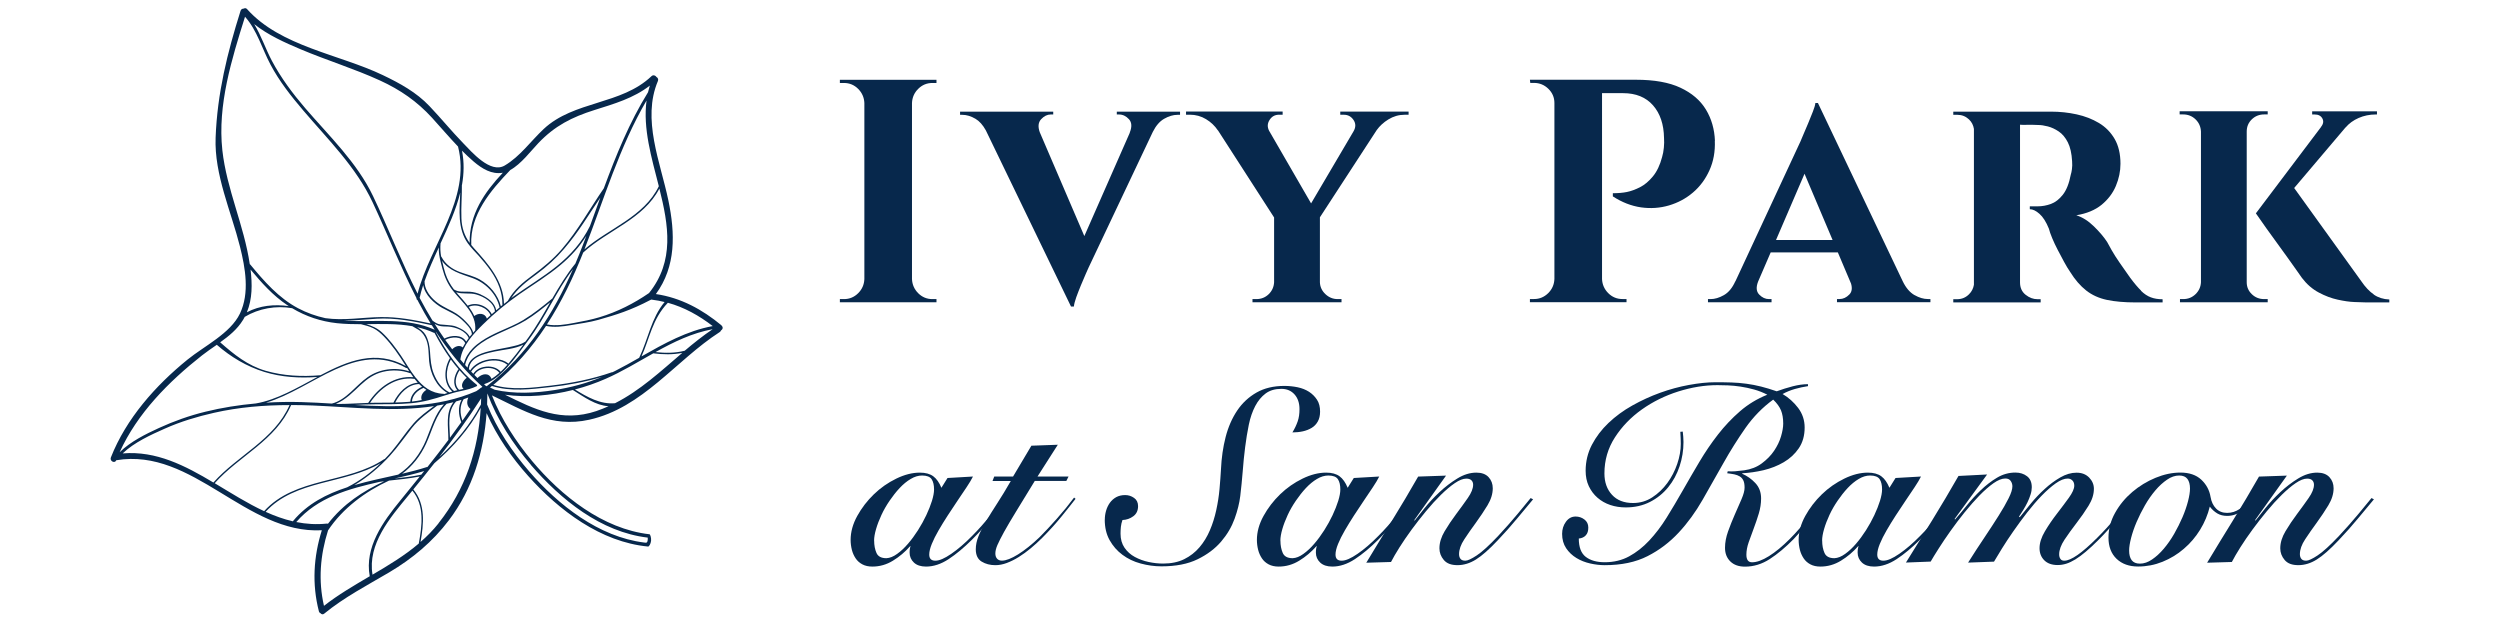 <?xml version="1.0" encoding="UTF-8"?> <svg xmlns="http://www.w3.org/2000/svg" id="Layer_1" version="1.1" viewBox="0 0 442 110"><defs><style> .st0 { fill: #07284c; } </style></defs><path class="st0" d="M127.57,57.53c-3.42-2.83-7.2-4.89-11.61-5.54,3.58-4.9,3.42-10.72,2.21-16.55-1.4-6.74-4.72-14.34-1.85-21.12.13-.31-.03-.59-.26-.71-.16-.27-.57-.43-.88-.14-5.32,5.09-13.7,4.32-19.06,9.34-2.27,2.13-4.17,4.85-6.88,6.45-2.54,1.5-5.84-2.4-7.37-3.97-2.05-2.11-3.91-4.4-5.94-6.53-2.31-2.44-5.24-4.04-8.25-5.48-7.69-3.69-18.09-5.05-24-11.67-.18-.2-.4-.2-.58-.09-.23,0-.48.1-.57.39-2.34,7.43-4.12,14.6-4.41,22.43-.25,6.53,2.75,13.05,4.31,19.27.94,3.76,1.73,8.2-.01,11.83-1.69,3.52-6.32,5.74-9.27,8.14-5.67,4.6-10.85,10.44-13.55,17.3-.25.64.7,1.14.96.49,0,0,0,0,0,0,13.62-2.27,22.89,13.08,36.34,12.38-1.47,4.7-1.76,9.53-.52,14.33.05.18.16.29.29.34.15.19.4.28.64.08,3.54-2.9,7.57-4.99,11.49-7.3,4.13-2.45,7.66-5.39,10.57-9.23,4.22-5.56,6.16-12.13,6.66-18.93,1.82,4.11,4.48,7.91,7.35,11.11,5.43,6.07,12.83,11.69,21.2,12.48.16.02.47-.46.53-1.02.05-.53-.15-1.13-.27-1.15-8.25-.93-15.63-6.8-20.79-12.98-2.82-3.38-5.42-7.34-7.08-11.58,5.68,2.73,10.55,5.78,17.2,4.31,9.45-2.09,15.32-10.51,23.09-15.51.11-.07.17-.17.21-.27.29-.17.44-.57.11-.85ZM117.51,53.39c-2.38,2.84-2.91,6.56-4.49,9.84,0,0,0,.01,0,.02-1.42.81-2.84,1.61-4.28,2.34-.16.08-.32.15-.48.23-.03-.01-.06-.02-.1,0-3.47,1.21-7.07,1.92-10.72,2.35-3.34.39-6.94.87-10.22-.12,3.72-3.02,6.76-6.55,9.32-10.43,1.44.31,2.96.11,4.4-.14,1.66-.29,3.19-.47,4.81-.92,3.27-.93,5.7-1.67,9.27-3.54.05,0,.1-.03.15-.06.04.02.08.03.13.03.75.09,1.49.23,2.2.41ZM114.75,51.81c-2.69,1.85-5.6,3.33-8.74,4.27-1.49.45-3.02.74-4.54,1.02-1.54.29-3.21.57-4.77.26,2.56-3.94,4.63-8.24,6.41-12.71,4.31-3.95,10.66-5.89,13.47-11.31,1.62,6.47,2.71,12.81-1.83,18.47ZM86.7,67.11s0,0,.01,0c0,0,0,0-.01,0,0,0,0,0,0,0,0,0,0,0,0,0ZM85.78,66.17c-.2,0-.41.06-.62.15-.18.08-.36.19-.52.32-.08.06-.15.13-.22.2-.16-.16-.33-.32-.49-.49-.02-.02-.04-.04-.07-.07.01-.02.03-.04.04-.06.14-.23.33-.43.55-.59.14-.11.3-.19.47-.27.19-.09.4-.16.61-.21,1.02-.24,2.18-.01,2.77.77-.44.4-.9.76-1.4,1.07-.22-.61-.66-.84-1.14-.82ZM85.5,64.89c-.21.05-.42.11-.61.19-.16.07-.32.15-.46.25-.22.14-.41.31-.57.51-.06.08-.12.16-.18.25-.13-.13-.26-.26-.38-.39.13-.2.28-.39.46-.57.18-.18.37-.34.59-.49.14-.09.28-.18.42-.26.19-.1.39-.2.6-.28,1.43-.55,3.16-.52,4.26.33.03.03.07.03.1.03-.38.44-.78.87-1.21,1.28-.66-.83-1.91-1.09-3.01-.85ZM85.32,63.83c-.21.08-.41.17-.6.27-.14.07-.28.15-.41.24-.21.14-.41.29-.59.45-.23.21-.44.45-.6.7-.07-.08-.15-.16-.22-.24.04-.66.32-1.16.73-1.57.18-.18.39-.34.62-.48.11-.07.23-.13.35-.19.2-.1.4-.19.61-.26.75-.28,1.56-.46,2.22-.6,1.62-.35,3.57-.44,5.1-1.22-.81,1.1-1.65,2.19-2.53,3.23-.04.05-.08.1-.13.15,0-.03-.01-.06-.04-.08-1.17-.9-2.98-.96-4.48-.4ZM90.12,61.35c-1.18.25-2.38.43-3.56.72-.45.11-.93.24-1.4.42-.21.08-.41.17-.61.26-.11.06-.22.11-.33.18-.22.13-.43.27-.62.43-.49.41-.84.95-.95,1.64-.14-.15-.28-.31-.42-.47.22-1,.7-1.84,1.35-2.56.2-.22.42-.44.65-.64.07-.06.15-.13.22-.19.2-.17.41-.32.63-.48,1.22-.86,2.65-1.51,3.93-2.08,1.34-.6,2.67-1.17,3.93-1.93,1.53-.94,2.94-2.07,4.33-3.21-1.18,2.08-2.36,4.16-3.75,6.1-.21.3-.43.59-.64.88-.01,0-.02,0-.03,0-.8.53-1.8.72-2.72.92ZM92.58,56.55c-1.39.85-2.92,1.43-4.4,2.11-1.03.47-2.11,1.01-3.09,1.68-.54.37-1.05.77-1.5,1.23-.74.75-1.31,1.64-1.58,2.71-.21-.24-.41-.48-.62-.72.35-2.46,2.3-4.51,3.99-6.19,2-1.98,4.16-3.76,6.47-5.37,2.44-1.69,4.99-3.24,7.27-5.16,1.78-1.49,3.33-3.19,4.54-5.14-.2.53-.4,1.07-.6,1.6-.43,1.11-.87,2.21-1.33,3.3-1.58,1.93-2.86,4.07-4.1,6.22,0,0-.02,0-.03,0-1.61,1.32-3.23,2.64-5.02,3.72ZM79.95,61.76c-.42-.55-.84-1.11-1.24-1.67,1.1-.57,2.92-.72,3.54.57,0,0,0,0,0,0-.16.25-.31.51-.44.77-.55-.51-1.39-.19-1.86.33ZM81.19,63.17s-.01.08-.02.12c0,0,0,0,0-.01.01-.04.02-.07.03-.11ZM80.88,62.93s0,0,0,.01c0,0,0,0,0,0,0,0,0,0,0,0ZM81.96,68.75c-.23.05-.46.1-.7.15-.03,0-.07.02-.1.02,0,0,0,0,0,0-.98-.97-.59-2.39.07-3.43.01-.02,0-.03,0-.05.42.47.85.93,1.3,1.37-.02,0-.03,0-.05.02-.54.38-1.18,1.38-.52,1.92ZM80.99,65.37c-.7,1.1-1.05,2.57-.13,3.62-.2.05-.41.1-.61.15,0-.01,0-.03-.02-.04-1.62-1.34-1.46-3.85-.52-5.55.44.61.91,1.19,1.4,1.76-.05,0-.1,0-.13.06ZM79.97,69.23c-.17.05-.34.1-.51.15,0,0,0,0,0,0-1.36-.71-2.21-1.9-2.77-3.31-.5-1.24-.57-2.52-.66-3.83-.07-1.06-.25-2.08-.78-3.02-.36-.63-.93-1.03-1.53-1.38,1.01.23,2,.54,2.97.99.05.02.09.03.13.02.81,1.54,1.71,3.05,2.73,4.47-1.04,1.78-1.23,4.45.43,5.92ZM74.56,70.73c-.57.11-1.15.2-1.73.26.08-1.16,1.02-1.99,2.04-2.41,0,0,0,0,.01-.01.17.13.34.25.51.36-.61.35-1.11,1.09-.83,1.79ZM72.55,71.02c-.11.01-.22.02-.33.03-.78.06-1.56.09-2.35.11.84-1.64,2.28-3.21,4.23-3.26.15.15.31.3.48.44.02.01.04.03.05.04-1.08.48-2.01,1.38-2.09,2.62,0,0,0,0,0,0ZM63.8,68.02c1.15-1.06,2.36-1.91,3.9-2.28,1.57-.38,3.29-.32,4.82.24.02,0,.05,0,.07,0,.16.24.32.48.49.71-3.35-.3-6.17,1.8-7.96,4.51,0,0,0,.02,0,.03-1.75.05-3.49.19-5.24.19,0,0-.01,0-.02,0-.16,0-.32-.02-.48-.03,1.72-.67,3.1-2.14,4.43-3.38ZM58.64,71.35c-1.78-.11-3.55-.21-5.3-.26-2.1-.06-4.21-.03-6.31.1,8.24-2.42,16.05-11.14,24.78-6.13.06.04.11.01.15-.03.13.21.26.41.39.62-2.45-.79-5.25-.44-7.36,1.04-2.11,1.47-3.76,4.03-6.35,4.67ZM73.29,66.98c.18.23.37.46.57.68-1.97.17-3.44,1.79-4.28,3.48,0,.01,0,.02,0,.04-1.2.02-2.39.02-3.59.03-.19,0-.38.01-.57.01,1.77-2.62,4.57-4.66,7.86-4.24ZM73.53,66.82s-.03-.07-.07-.09c-.96-1.22-1.75-2.65-2.58-3.87-.99-1.45-2.08-2.92-3.37-4.11-.83-.76-1.75-1.13-2.75-1.44,2.74-.03,5.49-.11,8.14.36.36.21.73.41,1.08.63.69.43,1.12,1.08,1.41,1.83.44,1.17.37,2.49.48,3.72.21,2.21,1.28,4.49,3.24,5.63-.2.06-.4.13-.59.19-.02-.02-.05-.04-.09-.04-2.18-.07-3.67-1.28-4.89-2.82ZM61.54,56.74c-.23,0-.46-.03-.68-.04,1.92-.03,3.85-.23,5.73-.35,3.3-.2,6.55.46,9.76,1.15.17.27.33.54.5.8-4.81-2.17-10.19-1.38-15.3-1.56ZM82.76,43.08c.56.78,1.26,1.46,1.9,2.17.75.84,1.46,1.71,2.11,2.63,1.25,1.79,2.08,3.82,2.06,6.03,0,0,0,.01,0,.02-.09.08-.19.15-.28.22-.49-1.99-1.96-3.73-3.72-4.73-1.08-.61-2.33-.88-3.48-1.31-1.41-.52-2.6-1.36-3.31-2.72-.01-.02-.03-.03-.05-.04-.14-.79-.17-1.52-.1-2.32,1.37-2.96,2.74-5.93,3.48-8.98-.12,3.11-.52,6.39,1.37,9.01ZM82.75,54.01s-.04.02-.05.04c-.54-.7-1.15-1.36-1.72-2-.11-.13-.23-.26-.33-.39,1.09.4,2.39.07,3.52.39,1.39.4,3.18,1.41,3.34,3-.19.17-.39.33-.57.5-.71-1.46-2.7-2.23-4.18-1.54ZM86.73,55.73c-.22.2-.44.4-.65.6-.3-.97-1.45-1.07-2.23-.46-.25-.57-.6-1.11-.98-1.63.01,0,.02,0,.04,0,1.35-.63,3.25.14,3.83,1.5ZM85.05,52.09c-.62-.28-1.28-.46-1.96-.51-.97-.08-1.95.16-2.82-.4,0,0,0,0-.01,0-.65-.85-1.16-1.75-1.51-2.82-.25-.74-.42-1.5-.6-2.26,1.24,1.81,3.34,2.32,5.36,3.05,2.3.82,4.28,2.79,4.82,5.21-.2.17-.4.33-.6.5-.24-1.35-1.5-2.23-2.69-2.76ZM78.22,47.51c.38,1.45.94,2.73,1.88,3.91,1.66,2.09,4.17,4,3.92,6.96,0,.01,0,.02,0,.03-.12.13-.24.27-.36.41-.15-.71-.69-1.3-1.17-1.82-.73-.79-1.52-1.45-2.48-1.95-1.22-.64-2.4-1.16-3.4-2.15-.86-.85-1.57-1.94-1.55-3.18.7-2,1.6-3.98,2.52-5.97-.01.4,0,.8.06,1.23.12.85.36,1.7.58,2.53ZM78.27,54.48c1.18.65,2.39,1.1,3.38,2.05.68.65,1.69,1.52,1.78,2.51,0,.01.01.02.01.03-.13.16-.27.31-.4.47-.44-.88-1.44-1.41-2.32-1.77-.54-.22-1.12-.27-1.69-.31-.4-.03-.81-.05-1.21-.1-.52-.07-.94-.38-1.35-.67-.8-1.31-1.56-2.66-2.28-4.03.17-.76.39-1.52.63-2.27.31,1.78,1.93,3.26,3.43,4.09ZM76.82,57.23c.23.14.47.26.74.35.53.17,1.16.13,1.7.16,1.27.08,3.09.75,3.61,2.03-.16.21-.31.42-.45.63-.74-1.31-2.67-1.16-3.86-.54-.6-.86-1.18-1.74-1.74-2.64ZM90.37,52.74c1.14-1.78,2.82-3.03,4.51-4.27,1.78-1.31,3.39-2.76,4.82-4.44,2.67-3.11,4.21-5.83,6.44-9.1-.61,1.67-1.22,3.35-1.83,5.02-1.37,2.83-3.44,5.15-5.88,7.11-2.43,1.96-5.13,3.56-7.66,5.37-.14.1-.27.2-.4.3ZM116.48,32.93c-2.63,5.42-8.8,7.41-13.15,11.16,3.47-8.87,6.16-18.07,10.98-26.32-.66,4.94.88,10.09,2.17,15.16ZM90.21,30.06c1.93-1.05,3.69-3.43,4.98-4.77,2.9-3.04,5.9-4.57,9.92-5.84,3.46-1.09,6.93-2.09,9.78-4.32-.12.39-.23.79-.32,1.18-3.31,5.35-5.65,11.13-7.82,16.99-2.46,3.58-4.56,7.42-7.4,10.73-1.54,1.79-3.31,3.25-5.21,4.65-1.69,1.24-3.29,2.57-4.31,4.43,0,.02,0,.03,0,.04-.25.19-.49.39-.73.59-.05-4-2.77-7.06-5.31-9.87-.17-.18-.32-.37-.47-.56,0,0,0-.01,0-.02-.23-5.34,3.4-9.58,6.89-13.22ZM81.68,32.69c.35-1.97.41-3.98,0-6.05.67.67,1.36,1.32,2.08,1.94,1.47,1.24,3.17,2.31,5.14,1.96-3.27,3.5-5.93,7.32-5.87,12.41-.91-1.28-1.39-2.66-1.45-4.34-.08-1.98.11-3.95.08-5.92ZM53.17,8.72c4.63,1.95,9.44,3.42,14.01,5.51,3.6,1.65,6.55,3.69,9.2,6.59,1.54,1.69,3.02,3.44,4.6,5.09,2.34,9.21-4.94,17.42-7.15,26.01-2.88-5.64-5.16-11.56-7.88-17.26-2.84-5.94-7.75-10.61-11.99-15.54-2.23-2.6-4.28-5.34-5.89-8.37-1.14-2.15-1.88-4.45-3.13-6.49,2.44,1.94,5.39,3.26,8.23,4.46ZM39.31,26.54c-.87-7.96,1.65-16.07,4.01-23.58,2.16,2.43,3.01,5.66,4.52,8.49,1.55,2.92,3.62,5.55,5.76,8.06,4.43,5.21,9.35,10,12.29,16.28,2.63,5.62,4.92,11.4,7.75,16.93,0,0,0,.02,0,.02-.03.15.06.26.17.3.07.14.14.29.22.43.66,1.27,1.37,2.51,2.11,3.72-2.92-.63-5.85-1.18-8.85-1.13-3.25.05-6.53.66-9.77.19-1.66-.37-3.27-.93-4.83-1.76-3.41-1.8-6.02-4.79-8.44-7.72-.03-.03-.06-.05-.09-.07-1.01-6.86-4.09-13.24-4.85-20.15ZM44.29,47.65c1.93,2.32,3.97,4.61,6.49,6.29.09.06.19.12.28.18-2.56-.36-5.15-.11-7.41,1.09.98-2.39.96-4.95.65-7.56ZM42.95,56.6c.12-.19.22-.39.32-.58,2.49-1.49,5.53-2.03,8.38-1.53,2.44,1.46,5.08,2.34,7.93,2.65,1.4.15,2.82.18,4.24.18.74.19,1.46.36,2.16.7.73.36,1.35.91,1.91,1.49,1.44,1.49,2.62,3.23,3.72,4.97.05.08.1.16.15.24-5.3-2.94-10.22-.95-15.1,1.62-.01,0-.02-.01-.03,0-3.25.28-6.52.12-9.67-.79-3.17-.92-5.57-2.86-8.03-5.03,1.55-1.11,3.03-2.31,4.01-3.92ZM35.71,62.84c.82-.65,1.72-1.25,2.62-1.88,2.47,2.15,5.27,3.83,8.41,4.8,3.03.94,6.23,1.12,9.38.89-3.6,1.92-7.18,4.05-10.89,4.68-3,.27-5.98.74-8.91,1.46-2.83.69-5.58,1.67-8.22,2.88-2.34,1.07-5.08,2.43-6.95,4.29,3.13-6.9,8.67-12.48,14.56-17.12ZM21.71,80.14c2.02-1.92,4.96-3.27,7.43-4.36,2.78-1.24,5.71-2.12,8.67-2.79,4.39-1,8.88-1.37,13.38-1.37-2.69,6.15-9.17,8.86-13.46,13.69-5-2.99-10.1-5.63-16.01-5.15ZM37.96,85.43c4.33-4.85,10.85-7.58,13.51-13.82,1.28,0,2.55.03,3.83.08,7.1.3,14.42,1.19,21.43.11-1.27.95-2.56,1.86-3.61,3.06-1.38,1.57-2.52,3.35-3.87,4.95-.39.46-.81.91-1.23,1.35-.03,0-.07,0-.1.02-6.48,4.36-15.73,3.14-21.22,9.19-2.98-1.38-5.85-3.21-8.74-4.94ZM83.17,72.3s.01,0,.02,0c-.47.69-.95,1.38-1.43,2.07-.45-1.26-.51-2.61.21-3.79.28-.09.55-.2.83-.3-.31.7-.29,1.51.37,2.02ZM83.11,70.24s.02-.05.04-.07c0,0,0-.02,0-.02.02,0,.04-.01.06-.02,0,0-.02,0-.02.01-.03.03-.05.07-.07.1ZM81.56,74.64c-.66.93-1.33,1.85-2.01,2.76-.04-2.28-.56-4.59,1.09-6.43.32-.09.64-.18.96-.28-.65,1.24-.55,2.66-.04,3.96ZM79.29,77.76c-1.21,1.62-2.46,3.22-3.72,4.81-.04,0-.07,0-.12.01-1.4.45-2.87.83-4.36,1.18,1.84-1.34,3.28-3.23,4.23-5.28,1.13-2.44,1.69-5.14,3.65-7.09.4-.09.8-.17,1.2-.28-1.47,1.95-.88,4.31-.9,6.66ZM75,83.28c-.17.22-.35.43-.52.64-1.56.33-3.14.51-4.72.68,0,0,0,0,0,0,1.79-.4,3.56-.81,5.24-1.32ZM75.35,77.75c-1.01,2.45-2.7,4.71-4.95,6.16-2.58.59-5.22,1.12-7.76,1.86,2.35-1.38,4.49-3.23,6.29-5.19,1.41-1.54,2.6-3.28,3.89-4.92,1.26-1.61,2.88-2.73,4.48-3.95.4-.07.8-.14,1.19-.22-1.6,1.77-2.25,4.09-3.15,6.27ZM51.79,92.17c-1.66-.38-3.26-.97-4.83-1.68,5.25-5.72,13.98-4.84,20.36-8.62-1.76,1.7-3.79,3.2-5.93,4.28-3.65,1.19-7.02,2.9-9.57,5.96-.02.02-.02.04-.03.06ZM52.38,92.3c3.76-4.36,9.25-5.88,14.79-7.12.25-.03.5-.06.75-.09-3.8,1.79-7.16,3.95-9.93,7.5-.06-.02-.13-.03-.21-.02-1.88.2-3.67.07-5.4-.27ZM57.28,107.12c-1.03-4.48-.67-8.97.72-13.35,2.59-3.9,6.56-6.85,10.78-8.8,1.82-.2,3.65-.37,5.44-.73-1.13,1.41-2.27,2.81-3.41,4.21-3.09,3.77-6.38,8.31-5.44,13.43-2.77,1.63-5.56,3.25-8.09,5.23ZM65.86,101.6c-.9-5.4,3.11-10.08,6.32-13.97.24-.3.49-.59.73-.89,2.19,2.65,1.71,6.2,1.13,9.36-2.5,2.13-5.33,3.83-8.18,5.5ZM77.53,92.53c-.97,1.22-2.04,2.3-3.18,3.29.57-3.19.92-6.66-1.28-9.29,1.25-1.53,2.5-3.07,3.72-4.63,3.26-2.76,6.14-6.04,8.2-9.79-.43,7.47-2.68,14.39-7.47,20.41ZM85.06,70.59c0,.31-.02.61-.03.92-1.85,3.51-4.43,6.64-7.37,9.3,2.59-3.34,5.08-6.77,7.37-10.33.01-.02.03-.04.04-.06,0,.06,0,.11,0,.17ZM83.27,70.1s.05-.02.07-.03c0,0,0,0,0,0,0,0-.01.02-.02.02-.02,0-.04,0-.05,0ZM83.66,69.96s.03,0,.04-.02c0,.01-.02.02-.03.03t0,0s0,0-.01-.01ZM85.09,68.51c-.18.15-.36.29-.55.42-.11.08-.22.16-.34.23-6.81,2.96-14.19,2.86-21.53,2.44,1.19-.06,2.38-.12,3.58-.12,2.16,0,4.31,0,6.46-.19,2.07-.18,4.02-.75,5.99-1.39.94-.31,1.88-.58,2.86-.78.94-.2,1.87-.42,2.74-.85.03-.01.04-.03.05-.05.02-.05,0-.1-.03-.14,0,0,0,0,0-.01,0-.01,0-.03-.02-.04-3.12-2.48-5.41-5.82-7.25-9.33,0-.01.02-.03.02-.04,2.05,3.13,4.39,6.04,7.08,8.66.28.27.56.54.85.8.1.09.19.18.29.27-.06.05-.12.09-.17.14ZM82.68,66.96s0,0,.02.01c0,0,0,0-.01,0,0,0,0,0,0-.01ZM82.91,67.19s.05.04.07.06c-.02-.02-.05-.04-.07-.05,0,0,0,0,0,0ZM83.39,67.6s.06.05.09.07c0,0,0,0-.01,0-.02-.03-.05-.05-.07-.07ZM85.96,68.28c-.12-.1-.23-.21-.34-.31-.02-.01-.03-.03-.05-.04.01,0,.02,0,.03-.01.2-.07.4-.14.6-.23,1.34-.6,2.47-1.65,3.45-2.73,1.38-1.5,2.54-3.19,3.77-4.82,2.99-3.96,4.89-8.62,7.89-12.57-3.47,7.89-8.06,15.1-14.99,20.5-.09.07-.17.14-.25.2-.04,0-.07,0-.11,0ZM93.86,82.2c5.3,6.14,12.36,11.87,20.66,12.85-.01.02.02.2,0,.4-.01.18-.06.37-.2.47-.1.07-.2.01-.43,0-8.03-.99-15.2-6.65-20.34-12.59-2.97-3.43-5.7-7.46-7.43-11.82.03-.65.05-1.3.05-1.95,1.73,4.67,4.58,9.02,7.71,12.64ZM86.64,68.51c.11-.09.22-.18.33-.27,3.29,1.05,6.88.58,10.25.21,3.11-.34,6.2-.91,9.19-1.8-2.68,1.11-5.45,1.85-8.35,2.31-3.47.55-7.13.72-10.58-.05-.28-.13-.56-.27-.85-.4ZM105.46,72.67c-6.2,2.08-10.98-.31-16.17-2.88,3.89.54,8.08.15,11.99-.84,1.99,1.24,3.99,2.72,6.31,2.87-.69.31-1.4.6-2.14.85ZM108.73,71.29c-2.59.24-4.94-1.11-7.08-2.43,1.9-.5,3.74-1.14,5.44-1.89,2.89-1.27,5.63-2.94,8.41-4.5,1.72.21,3.44.26,5.13-.08-3.8,3.24-7.45,6.65-11.89,8.9ZM121.06,62.01c-1.71.43-3.43.43-5.17.24,3.2-1.78,6.48-3.38,10.11-4.05-1.72,1.16-3.35,2.46-4.93,3.8ZM113.41,63.02c1.45-3.17,1.9-6.61,4.67-9.49,2.9.8,5.5,2.25,7.93,4.12-4.55.83-8.59,3.09-12.59,5.36Z"></path><g><path class="st0" d="M161.08,14.11h-12.59v.56h.73c.97,0,1.81.35,2.5,1.04.69.69,1.06,1.53,1.1,2.5v31.13c-.04.97-.4,1.81-1.1,2.5-.69.69-1.53,1.04-2.5,1.04h-.73v.56h17.08v-.56h-.73c-.97,0-1.81-.35-2.5-1.04-.69-.69-1.06-1.53-1.1-2.5v-31.13c.04-.97.4-1.81,1.1-2.5.69-.69,1.53-1.04,2.5-1.04h.73v-.56h-4.5Z"></path><path class="st0" d="M197.44,20.24h.39c.68,0,1.26.28,1.77.84.51.56.55,1.35.14,2.36h.02l-8.05,18.3-7.88-18.36c-.35-.98-.27-1.75.24-2.3.52-.56,1.09-.84,1.69-.84h.45v-.5h-16.47v.56h.39c.75,0,1.53.23,2.33.7.7.41,1.31,1.1,1.83,2.04l15.06,31.15h.51c.04-.41.18-.95.42-1.63.24-.67.52-1.38.82-2.11.3-.73.58-1.39.84-1.97.26-.58.43-.96.51-1.15l11.36-24c.55-1.1,1.22-1.88,2.01-2.33.82-.47,1.61-.7,2.36-.7h.45v-.56h-11.18v.5Z"></path><path class="st0" d="M236.95,20.29h.67c.71,0,1.27.31,1.69.93.41.62.41,1.28,0,1.99h0s-7.51,12.75-7.51,12.75l-7.43-12.85c-.32-.64-.31-1.26.07-1.87.39-.64.96-.96,1.71-.96h.62v-.56h-17.08v.56h.67c1.05,0,2,.26,2.87.79.86.52,1.55,1.18,2.08,1.97h.02s9.93,15.41,9.93,15.41v11.45c-.04.82-.36,1.53-.95,2.11-.6.58-1.33.87-2.19.87h-.68v.56h15.74v-.56h-.68c-.82,0-1.54-.29-2.16-.87-.62-.58-.95-1.28-.98-2.11v-11.48l10.05-15.43c.52-.72,1.2-1.35,2.06-1.88.88-.54,1.83-.82,2.84-.82h.73v-.56h-12.08v.56Z"></path><path class="st0" d="M303.2,24.9c-.08-2.06-.61-3.91-1.6-5.54-.99-1.63-2.49-2.91-4.5-3.85-2-.94-4.62-1.41-7.84-1.41h-18.77l.06.56h.67c.97,0,1.82.35,2.53,1.04.71.69,1.07,1.53,1.07,2.5v31.13c-.04.97-.4,1.81-1.1,2.5s-1.53,1.04-2.5,1.04h-.73v.56h17.08v-.56h-.73c-.97,0-1.81-.35-2.5-1.04-.69-.69-1.06-1.53-1.1-2.5V16.47h3.71c2.28,0,4.05.72,5.31,2.16,1.26,1.44,1.9,3.36,1.94,5.76.04.53.03,1.1-.03,1.71-.06.62-.16,1.17-.31,1.66-.37,1.42-.92,2.57-1.63,3.43-.71.86-1.47,1.5-2.28,1.91-.81.41-1.57.69-2.3.84-.73.15-1.57.22-2.5.22v.56c1.61,1.05,3.27,1.69,4.97,1.94,1.7.24,3.35.13,4.95-.34,1.59-.47,3.01-1.23,4.24-2.28,1.24-1.05,2.21-2.36,2.92-3.93s1.03-3.32.95-5.23Z"></path><path class="st0" d="M338.49,52.18c-.82-.47-1.52-1.28-2.08-2.44h0l-15-31.53h-.45c-.04.37-.19.89-.45,1.54-.26.66-.54,1.35-.84,2.08-.3.73-.58,1.39-.84,1.97-.26.58-.43.98-.51,1.21l-11.5,24.73h-.02c-.52,1.16-1.2,1.98-2.02,2.44-.82.47-1.61.7-2.36.7h-.45v.56h11.24v-.56h-.45c-.64,0-1.22-.27-1.74-.81-.51-.53-.57-1.29-.19-2.28l2.23-5.17h11.87l2.34,5.53c.23.8.15,1.45-.3,1.91-.52.54-1.11.81-1.74.81h-.45v.56h16.52v-.56h-.45c-.75,0-1.54-.23-2.36-.7ZM314,42.43l5.04-11.71,4.96,11.71h-10Z"></path><path class="st0" d="M378.56,51.4c-.56-.54-1.22-1.32-1.97-2.33-.64-.9-1.25-1.77-1.83-2.61-.58-.84-1.06-1.59-1.43-2.25-.38-.66-.64-1.13-.79-1.43-.56-.86-1.34-1.78-2.33-2.75-.99-.97-2.03-1.63-3.12-1.97,1.84-.3,3.32-.92,4.47-1.85,1.14-.94,1.99-2.05,2.53-3.34.54-1.29.81-2.59.81-3.91,0-1.76-.35-3.23-1.04-4.41-.69-1.18-1.62-2.12-2.78-2.81-1.16-.69-2.47-1.2-3.93-1.52-1.46-.32-2.96-.48-4.5-.48h-17.31v.56h.73c.79,0,1.47.27,2.05.82.48.45.76,1.01.87,1.67v27.56c-.11.64-.39,1.21-.87,1.68-.58.58-1.28.87-2.11.87h-.67v.56h15.45v-.56h-.56c-.75,0-1.45-.26-2.11-.79-.66-.53-.98-1.26-.98-2.19v-27.87c.3.03.71.04,1.26.02.58-.02,1.23,0,1.94.03.49,0,1.06.08,1.71.25.66.17,1.3.47,1.94.9.64.43,1.17,1.07,1.6,1.91.43.84.68,1.96.76,3.34.04.53.03.99-.03,1.41-.06.41-.12.73-.2.95-.3,1.57-.77,2.76-1.41,3.57-.64.81-1.34,1.35-2.11,1.63-.77.28-1.55.42-2.33.42h-1.4v.51c.52,0,1.1.27,1.71.82.62.54,1.17,1.41,1.66,2.61.11.45.31,1.01.59,1.69.28.67.61,1.37.98,2.08.37.71.75,1.41,1.12,2.11.37.69.73,1.28,1.07,1.77.86,1.39,1.81,2.48,2.84,3.29s2.25,1.36,3.65,1.66c1.4.3,3.12.45,5.14.45h4.72v-.56c-.79,0-1.48-.11-2.08-.34-.6-.22-1.18-.61-1.74-1.15Z"></path><path class="st0" d="M419.7,52.07c-.79-.54-1.54-1.34-2.25-2.39l-11.84-16.44,9.07-10.7h.02c.6-.71,1.37-1.27,2.3-1.68.94-.41,1.95-.62,3.03-.62h.22v-.56h-11.46v.56h.45c.64,0,1.09.23,1.35.7.26.47.19.97-.23,1.49h.02s-11.54,15.29-11.54,15.29c.67.97,1.29,1.85,1.85,2.64.56.79,1.17,1.63,1.83,2.53s1.29,1.78,1.91,2.64c.62.86,1.15,1.61,1.6,2.25.45.64.77,1.09.95,1.35.86,1.13,1.85,1.99,2.98,2.59,1.12.6,2.24,1.02,3.34,1.26,1.1.24,2.09.39,2.95.42.86.04,1.48.06,1.85.06h4.33v-.51c-1.05-.04-1.97-.33-2.75-.87Z"></path><path class="st0" d="M398.12,52.01c-.6-.58-.9-1.28-.9-2.11v-26.64c0-.86.3-1.58.9-2.16.6-.58,1.33-.87,2.19-.87h.62v-.56h-15.57v.56h.62c.86,0,1.59.29,2.19.87.6.58.92,1.3.96,2.16v26.64c-.04.82-.36,1.53-.96,2.11-.6.58-1.33.87-2.19.87h-.56v.56h15.51v-.56h-.62c-.86,0-1.59-.29-2.19-.87Z"></path></g><g><path class="st0" d="M167.52,84.51l4.5-.26c-.26.52-.63,1.15-1.12,1.88-.49.74-1.02,1.53-1.6,2.38-.58.85-1.16,1.73-1.75,2.64-.59.91-1.13,1.79-1.62,2.64-.49.85-.89,1.64-1.19,2.38s-.45,1.36-.45,1.88c0,.72.36,1.08,1.08,1.08s1.63-.4,2.81-1.21c1.18-.81,2.42-1.87,3.72-3.2.55-.55,1.1-1.14,1.66-1.77.56-.63,1.1-1.26,1.62-1.88.52-.62.99-1.2,1.43-1.73.43-.53.78-.97,1.04-1.32l.3.17c-.75,1.01-1.62,2.13-2.6,3.35-.98,1.23-2.16,2.53-3.54,3.91-1.39,1.38-2.75,2.52-4.09,3.4-1.34.88-2.67,1.32-4,1.32-.92,0-1.64-.24-2.14-.71s-.76-1.06-.76-1.75c0-.23.01-.45.04-.65.03-.2.07-.36.13-.48h-.09c-.89,1.01-1.9,1.86-3.03,2.55-1.12.69-2.34,1.04-3.63,1.04-.69,0-1.28-.13-1.77-.39s-.89-.61-1.19-1.06c-.3-.45-.53-.95-.67-1.51s-.22-1.15-.22-1.75c0-1.41.39-2.82,1.17-4.24.78-1.41,1.76-2.69,2.94-3.83,1.18-1.14,2.5-2.06,3.96-2.77,1.45-.71,2.85-1.06,4.17-1.06,1.01,0,1.8.22,2.38.65.58.43,1.05,1.11,1.43,2.03l1.08-1.73ZM154.55,95.58c0,.84.14,1.56.41,2.18s.86.93,1.75.93c.61-.03,1.24-.28,1.9-.76.66-.47,1.3-1.07,1.92-1.79.62-.72,1.21-1.52,1.77-2.4s1.05-1.77,1.47-2.66c.42-.89.75-1.74,1-2.53.24-.79.37-1.46.37-2.01,0-.78-.14-1.38-.43-1.82-.29-.43-.85-.65-1.69-.65-.66,0-1.33.2-2.01.61-.68.4-1.33.94-1.95,1.6s-1.21,1.41-1.77,2.23-1.05,1.66-1.45,2.53-.72,1.69-.95,2.49c-.23.79-.35,1.48-.35,2.05Z"></path><path class="st0" d="M175.48,85.03l.3-.78h3.33l3.24-5.45,4.67-.17-3.59,5.62h5.49l-.39.78h-5.58c-1.3,2.13-2.39,3.93-3.29,5.38-.89,1.46-1.61,2.67-2.14,3.63-.53.97-.92,1.74-1.17,2.31s-.37,1.08-.37,1.51c0,.38.1.68.3.91.2.23.49.35.86.35.72,0,1.67-.37,2.85-1.1,1.18-.74,2.45-1.75,3.81-3.05.92-.92,1.93-2,3.03-3.24s2.12-2.49,3.07-3.76l.26.22c-.66.86-1.5,1.92-2.51,3.16-1.01,1.24-2.12,2.46-3.33,3.68-.66.66-1.35,1.29-2.05,1.88-.71.59-1.42,1.11-2.14,1.56-.72.45-1.43.8-2.12,1.06-.69.26-1.37.39-2.03.39-.92,0-1.73-.21-2.42-.63-.69-.42-1.04-1.15-1.04-2.18,0-.75.16-1.52.48-2.31.32-.79.76-1.66,1.32-2.62.56-.95,1.22-2,1.97-3.16.75-1.15,1.56-2.48,2.42-3.98h-3.24Z"></path><path class="st0" d="M195.33,91.91c0-.55.07-1.08.22-1.6s.37-.99.67-1.41.68-.75,1.12-1c.45-.24.97-.37,1.58-.37s1.1.17,1.58.5c.47.33.71.81.71,1.45,0,.78-.28,1.38-.84,1.79-.56.42-1.2.64-1.92.67-.14.4-.24.81-.28,1.21-.04.4-.06.81-.06,1.21,0,.98.24,1.81.71,2.49.47.68,1.08,1.22,1.82,1.62.74.4,1.55.7,2.44.89.89.19,1.74.28,2.55.28,1.44,0,2.69-.26,3.74-.78,1.05-.52,1.95-1.22,2.7-2.1.75-.88,1.36-1.88,1.84-3.01.48-1.12.85-2.31,1.12-3.55.27-1.24.47-2.49.58-3.74.11-1.25.2-2.43.26-3.52.09-1.99.36-3.88.82-5.67.46-1.79,1.15-3.35,2.05-4.69s2.05-2.4,3.42-3.18,3.01-1.17,4.91-1.17c.81,0,1.59.08,2.36.24.76.16,1.43.43,2.01.8.58.38,1.04.84,1.41,1.41s.54,1.26.54,2.1c0,.69-.14,1.28-.41,1.75-.27.48-.63.85-1.08,1.12-.45.27-.97.48-1.56.61-.59.13-1.2.19-1.84.19.4-.66.71-1.31.93-1.95.22-.63.32-1.35.32-2.16,0-1.09-.3-1.97-.89-2.62-.59-.65-1.36-.97-2.31-.97-1.12,0-2.05.27-2.79.82-.73.55-1.35,1.29-1.84,2.23-.49.94-.87,2.03-1.13,3.29-.26,1.25-.47,2.58-.65,3.98s-.32,2.83-.43,4.3c-.12,1.47-.26,2.91-.43,4.32-.15,1.24-.48,2.58-1,4.02s-1.31,2.79-2.38,4.04c-1.07,1.25-2.46,2.3-4.17,3.13-1.72.84-3.84,1.25-6.38,1.25-1.24,0-2.46-.17-3.68-.5s-2.28-.84-3.22-1.54c-.94-.69-1.69-1.56-2.27-2.59-.58-1.04-.86-2.25-.86-3.63Z"></path><path class="st0" d="M239.35,84.51l4.5-.26c-.26.52-.63,1.15-1.12,1.88-.49.74-1.02,1.53-1.6,2.38-.58.85-1.16,1.73-1.75,2.64-.59.91-1.13,1.79-1.62,2.64-.49.85-.89,1.64-1.19,2.38s-.45,1.36-.45,1.88c0,.72.36,1.08,1.08,1.08s1.63-.4,2.81-1.21c1.18-.81,2.42-1.87,3.72-3.2.55-.55,1.1-1.14,1.66-1.77.56-.63,1.1-1.26,1.62-1.88.52-.62.99-1.2,1.43-1.73.43-.53.78-.97,1.04-1.32l.3.17c-.75,1.01-1.62,2.13-2.6,3.35-.98,1.23-2.16,2.53-3.54,3.91-1.39,1.38-2.75,2.52-4.09,3.4-1.34.88-2.67,1.32-4,1.32-.92,0-1.64-.24-2.14-.71s-.76-1.06-.76-1.75c0-.23.01-.45.04-.65.03-.2.07-.36.13-.48h-.09c-.89,1.01-1.9,1.86-3.03,2.55-1.12.69-2.34,1.04-3.63,1.04-.69,0-1.28-.13-1.77-.39s-.89-.61-1.19-1.06c-.3-.45-.53-.95-.67-1.51s-.22-1.15-.22-1.75c0-1.41.39-2.82,1.17-4.24.78-1.41,1.76-2.69,2.94-3.83,1.18-1.14,2.5-2.06,3.96-2.77,1.45-.71,2.85-1.06,4.17-1.06,1.01,0,1.8.22,2.38.65.58.43,1.05,1.11,1.43,2.03l1.08-1.73ZM226.38,95.58c0,.84.14,1.56.41,2.18s.86.93,1.75.93c.61-.03,1.24-.28,1.9-.76.66-.47,1.3-1.07,1.92-1.79.62-.72,1.21-1.52,1.77-2.4s1.05-1.77,1.47-2.66c.42-.89.75-1.74,1-2.53.24-.79.37-1.46.37-2.01,0-.78-.14-1.38-.43-1.82-.29-.43-.85-.65-1.69-.65-.66,0-1.33.2-2.01.61-.68.4-1.33.94-1.95,1.6s-1.21,1.41-1.77,2.23-1.05,1.66-1.45,2.53-.72,1.69-.95,2.49c-.23.79-.35,1.48-.35,2.05Z"></path><path class="st0" d="M250.12,92.04c.4-.52.99-1.25,1.75-2.21.76-.95,1.64-1.89,2.62-2.81.98-.92,2.03-1.73,3.16-2.42,1.12-.69,2.25-1.04,3.37-1.04.95,0,1.67.27,2.16.8.49.53.74,1.19.74,1.97,0,.98-.31,1.98-.93,3.01-.62,1.02-1.31,2.05-2.05,3.07-.75,1.02-1.43,2-2.05,2.94-.62.94-.93,1.81-.93,2.62,0,.35.09.63.26.84.17.22.46.32.86.32s1.07-.31,2.01-.93c.94-.62,2.2-1.77,3.78-3.44,1.24-1.33,2.38-2.62,3.42-3.87,1.04-1.25,1.82-2.2,2.33-2.83l.43.22c-.75.89-1.67,2-2.77,3.33-1.1,1.33-2.26,2.64-3.5,3.94-1.5,1.59-2.77,2.71-3.83,3.37s-2.14,1-3.26,1-1.9-.3-2.42-.91-.78-1.3-.78-2.07c0-.98.31-1.99.93-3.03.62-1.04,1.3-2.05,2.05-3.05.75-1,1.43-1.94,2.05-2.83.62-.89.93-1.67.93-2.33,0-.32-.1-.58-.3-.78s-.5-.3-.91-.3c-.58,0-1.25.27-2.03.8s-1.6,1.23-2.46,2.07c-.86.85-1.75,1.82-2.64,2.9-.89,1.08-1.74,2.16-2.53,3.24-.79,1.08-1.51,2.13-2.14,3.13-.63,1.01-1.14,1.87-1.51,2.6l-4.37.13c1.53-2.54,3.06-5.05,4.61-7.55,1.54-2.49,3.06-5.05,4.56-7.68l4.93-.17-5.62,7.87.09.09Z"></path><path class="st0" d="M297.51,76.3c.03.29.06.59.09.91.03.32.04.63.04.95,0,1.47-.23,2.9-.69,4.28s-1.13,2.62-2.01,3.7c-.88,1.08-1.95,1.95-3.22,2.6s-2.7.97-4.28.97c-.98,0-1.9-.14-2.75-.43-.85-.29-1.6-.71-2.25-1.28-.65-.56-1.16-1.25-1.54-2.05-.38-.81-.56-1.71-.56-2.72,0-1.64.37-3.17,1.1-4.58.74-1.41,1.71-2.7,2.94-3.87,1.23-1.17,2.63-2.2,4.22-3.09,1.59-.89,3.22-1.64,4.91-2.25s3.38-1.07,5.08-1.38,3.26-.48,4.67-.48c1.01,0,1.96.01,2.85.04.89.03,1.77.1,2.64.22s1.73.28,2.6.5,1.79.5,2.77.84c.95-.35,1.9-.64,2.85-.89.95-.24,1.84-.37,2.68-.37v.35c-.78.12-1.55.28-2.31.5-.76.22-1.49.51-2.18.89,1.07.63,1.98,1.45,2.75,2.46.76,1.01,1.15,2.16,1.15,3.46,0,1.44-.35,2.67-1.04,3.68-.69,1.01-1.58,1.83-2.66,2.46-1.08.63-2.27,1.1-3.57,1.41-1.3.3-2.55.48-3.76.54v.09c.86.38,1.64.92,2.31,1.64.68.72,1.02,1.63,1.02,2.72,0,.89-.14,1.79-.41,2.68-.27.89-.57,1.77-.89,2.62-.32.85-.61,1.66-.89,2.44-.27.78-.41,1.51-.41,2.21,0,.89.33,1.34,1,1.34.84,0,1.83-.36,2.98-1.08,1.15-.72,2.38-1.73,3.68-3.03.63-.63,1.25-1.3,1.84-1.99.59-.69,1.15-1.36,1.69-2.01.53-.65,1.01-1.26,1.43-1.84s.77-1.05,1.06-1.43l.35.3c-.72,1.01-1.57,2.13-2.55,3.37-.98,1.24-2.02,2.44-3.11,3.59-1.44,1.47-2.85,2.65-4.24,3.55-1.38.89-2.84,1.34-4.37,1.34-1.1,0-1.96-.3-2.59-.91-.63-.61-.95-1.41-.95-2.42,0-.92.18-1.89.54-2.9.36-1.01.76-2,1.19-2.98.43-.98.83-1.89,1.19-2.72.36-.84.54-1.51.54-2.03,0-.55-.07-.97-.22-1.28s-.35-.54-.63-.71c-.27-.17-.6-.29-.97-.37-.38-.07-.79-.14-1.25-.19l.09-.35c.43.03.86.03,1.3,0,.43-.03.97-.09,1.6-.17,1.21-.17,2.26-.58,3.13-1.23s1.6-1.38,2.16-2.21.97-1.67,1.23-2.55.39-1.64.39-2.27c0-.92-.13-1.7-.39-2.34-.26-.63-.72-1.27-1.38-1.9-1.87,1.36-3.5,3.02-4.89,4.99-1.38,1.98-2.69,4.05-3.91,6.23-1.23,2.18-2.45,4.34-3.68,6.49s-2.63,4.08-4.22,5.79c-1.59,1.71-3.42,3.11-5.51,4.17-2.09,1.07-4.62,1.6-7.59,1.6-.81,0-1.66-.1-2.55-.3-.89-.2-1.71-.52-2.44-.97-.74-.45-1.34-1.02-1.82-1.73-.47-.71-.71-1.55-.71-2.53,0-.81.22-1.52.67-2.14.45-.62,1.02-.93,1.71-.93.58,0,1.1.17,1.56.52s.69.82.69,1.43-.14,1.03-.43,1.36c-.29.33-.71.53-1.25.58,0,1.53.41,2.61,1.23,3.24.82.63,1.94.95,3.35.95,1.61,0,3.06-.35,4.32-1.04,1.27-.69,2.45-1.62,3.55-2.79,1.09-1.17,2.12-2.51,3.07-4.04.95-1.53,1.9-3.13,2.85-4.8.95-1.67,1.93-3.36,2.94-5.06,1.01-1.7,2.1-3.31,3.29-4.84s2.49-2.9,3.91-4.13,3.03-2.2,4.82-2.92c-.72-.37-1.49-.68-2.31-.91s-1.63-.4-2.42-.52-1.54-.19-2.25-.22c-.71-.03-1.32-.04-1.84-.04-2.25,0-4.56.38-6.92,1.12-2.36.75-4.51,1.81-6.44,3.18-1.93,1.37-3.52,3.01-4.76,4.93-1.24,1.92-1.86,4.04-1.86,6.38,0,1.56.45,2.82,1.34,3.78.89.97,2.13,1.45,3.72,1.45,1.24,0,2.37-.33,3.4-1,1.02-.66,1.91-1.51,2.66-2.53s1.33-2.15,1.75-3.37c.42-1.23.63-2.42.63-3.57,0-.26,0-.58-.02-.95-.01-.37-.04-.76-.06-1.17l.47-.04Z"></path><path class="st0" d="M335.13,84.51l4.5-.26c-.26.52-.63,1.15-1.12,1.88-.49.74-1.02,1.53-1.6,2.38-.58.85-1.16,1.73-1.75,2.64-.59.91-1.13,1.79-1.62,2.64-.49.85-.89,1.64-1.19,2.38s-.45,1.36-.45,1.88c0,.72.36,1.08,1.08,1.08s1.63-.4,2.81-1.21c1.18-.81,2.42-1.87,3.72-3.2.55-.55,1.1-1.14,1.66-1.77.56-.63,1.1-1.26,1.62-1.88.52-.62.99-1.2,1.43-1.73.43-.53.78-.97,1.04-1.32l.3.17c-.75,1.01-1.62,2.13-2.6,3.35-.98,1.23-2.16,2.53-3.54,3.91-1.39,1.38-2.75,2.52-4.09,3.4-1.34.88-2.67,1.32-4,1.32-.92,0-1.64-.24-2.14-.71s-.76-1.06-.76-1.75c0-.23.01-.45.04-.65.03-.2.07-.36.13-.48h-.09c-.89,1.01-1.9,1.86-3.03,2.55-1.12.69-2.34,1.04-3.63,1.04-.69,0-1.28-.13-1.77-.39s-.89-.61-1.19-1.06c-.3-.45-.53-.95-.67-1.51s-.22-1.15-.22-1.75c0-1.41.39-2.82,1.17-4.24.78-1.41,1.76-2.69,2.94-3.83,1.18-1.14,2.5-2.06,3.96-2.77,1.45-.71,2.85-1.06,4.17-1.06,1.01,0,1.8.22,2.38.65.58.43,1.05,1.11,1.43,2.03l1.08-1.73ZM322.16,95.58c0,.84.14,1.56.41,2.18s.86.93,1.75.93c.61-.03,1.24-.28,1.9-.76.66-.47,1.3-1.07,1.92-1.79.62-.72,1.21-1.52,1.77-2.4s1.05-1.77,1.47-2.66c.42-.89.75-1.74,1-2.53.24-.79.37-1.46.37-2.01,0-.78-.14-1.38-.43-1.82-.29-.43-.85-.65-1.69-.65-.66,0-1.33.2-2.01.61-.68.4-1.33.94-1.95,1.6s-1.21,1.41-1.77,2.23-1.05,1.66-1.45,2.53-.72,1.69-.95,2.49c-.23.79-.35,1.48-.35,2.05Z"></path><path class="st0" d="M357.1,91.43c.55-.69,1.2-1.49,1.95-2.4.75-.91,1.56-1.77,2.44-2.57.88-.81,1.8-1.49,2.77-2.05.97-.56,1.92-.84,2.87-.84s1.66.29,2.23.86c.56.58.84,1.24.84,1.99,0,.98-.32,1.98-.95,3-.63,1.02-1.34,2.04-2.12,3.05-.78,1.01-1.48,1.99-2.12,2.94-.63.95-.95,1.82-.95,2.6,0,.32.07.58.22.8.14.22.37.32.69.32,1.18,0,3.11-1.34,5.79-4.02,1.1-1.09,2.17-2.26,3.22-3.48,1.05-1.22,1.97-2.34,2.75-3.35l.35.17c-.35.43-.74.92-1.19,1.47-.45.55-.93,1.13-1.45,1.75s-1.07,1.26-1.66,1.92c-.59.66-1.19,1.3-1.8,1.9-.81.81-1.54,1.49-2.21,2.05s-1.28,1.02-1.84,1.36-1.1.6-1.6.76c-.51.16-1.02.24-1.54.24-1.01,0-1.8-.28-2.36-.84-.56-.56-.84-1.28-.84-2.14,0-.92.32-1.92.95-2.98.63-1.07,1.34-2.1,2.12-3.11.78-1.01,1.48-1.95,2.12-2.83.63-.88.95-1.59.95-2.14,0-.4-.12-.71-.35-.93-.23-.22-.5-.32-.82-.32-.61,0-1.3.28-2.1.84-.79.56-1.62,1.29-2.49,2.18-.86.89-1.72,1.89-2.57,2.98-.85,1.1-1.66,2.19-2.42,3.29-.77,1.1-1.44,2.12-2.03,3.07-.59.95-1.06,1.73-1.41,2.33l-4.58.17c.98-1.56,1.94-3.03,2.88-4.43.94-1.4,1.77-2.68,2.51-3.85s1.33-2.2,1.77-3.09c.45-.89.67-1.6.67-2.12,0-.35-.1-.66-.3-.95-.2-.29-.52-.43-.95-.43-.61,0-1.3.28-2.1.84-.79.56-1.62,1.29-2.49,2.18-.86.89-1.74,1.89-2.62,2.98s-1.71,2.19-2.49,3.29-1.47,2.12-2.07,3.07c-.61.95-1.08,1.73-1.43,2.33l-4.37.17c1.59-2.54,3.16-5.07,4.71-7.59,1.56-2.52,3.08-5.1,4.58-7.72l5.06-.26-5.75,7.87.09.09c.61-.69,1.29-1.51,2.05-2.46.76-.95,1.59-1.86,2.49-2.72.89-.86,1.85-1.6,2.87-2.21,1.02-.61,2.11-.91,3.26-.91.81,0,1.49.22,2.05.65.56.43.84,1.08.84,1.95,0,.4-.07.84-.22,1.3-.15.46-.32.92-.54,1.36-.22.45-.46.89-.74,1.34-.27.45-.53.84-.76,1.19l.09.09Z"></path><path class="st0" d="M398.43,88.27c-.58.75-1.26,1.43-2.05,2.03-.79.61-1.66.91-2.62.91-.66,0-1.24-.14-1.73-.43-.49-.29-.94-.69-1.34-1.21-.35,1.44-.92,2.8-1.71,4.09-.79,1.28-1.75,2.41-2.88,3.37-1.12.97-2.38,1.73-3.76,2.29s-2.83.84-4.32.84c-1.59,0-2.85-.45-3.81-1.36-.95-.91-1.43-2.16-1.43-3.74s.39-2.99,1.17-4.39,1.79-2.62,3.03-3.68c1.24-1.05,2.61-1.89,4.11-2.51,1.5-.62,2.97-.93,4.41-.93,1.56,0,2.78.42,3.68,1.25.89.84,1.44,1.84,1.64,3.03.14.86.47,1.56.97,2.07.5.52,1.16.78,1.97.78s1.51-.23,2.21-.69c.69-.46,1.43-1.15,2.21-2.08l.26.35ZM378.33,99.65c.72,0,1.44-.24,2.16-.74.72-.49,1.41-1.12,2.07-1.9s1.28-1.66,1.84-2.64c.56-.98,1.05-1.96,1.47-2.94s.74-1.92.97-2.81c.23-.89.35-1.64.35-2.25,0-.72-.15-1.28-.45-1.69-.3-.4-.79-.61-1.45-.61-.72,0-1.44.24-2.16.74-.72.49-1.41,1.12-2.07,1.9-.66.78-1.28,1.66-1.84,2.64-.56.98-1.05,1.96-1.47,2.94-.42.98-.74,1.92-.97,2.81-.23.89-.35,1.64-.35,2.25,0,.72.15,1.28.45,1.69.3.4.79.61,1.45.61Z"></path><path class="st0" d="M398.78,92.04c.4-.52.99-1.25,1.75-2.21.76-.95,1.64-1.89,2.62-2.81.98-.92,2.03-1.73,3.16-2.42,1.12-.69,2.25-1.04,3.37-1.04.95,0,1.67.27,2.16.8.49.53.74,1.19.74,1.97,0,.98-.31,1.98-.93,3.01-.62,1.02-1.31,2.05-2.05,3.07-.75,1.02-1.43,2-2.05,2.94-.62.94-.93,1.81-.93,2.62,0,.35.09.63.26.84.17.22.46.32.86.32s1.07-.31,2.01-.93c.94-.62,2.2-1.77,3.78-3.44,1.24-1.33,2.38-2.62,3.42-3.87,1.04-1.25,1.82-2.2,2.33-2.83l.43.22c-.75.89-1.67,2-2.77,3.33-1.1,1.33-2.26,2.64-3.5,3.94-1.5,1.59-2.77,2.71-3.83,3.37s-2.14,1-3.26,1-1.9-.3-2.42-.91-.78-1.3-.78-2.07c0-.98.31-1.99.93-3.03.62-1.04,1.3-2.05,2.05-3.05.75-1,1.43-1.94,2.05-2.83.62-.89.93-1.67.93-2.33,0-.32-.1-.58-.3-.78s-.5-.3-.91-.3c-.58,0-1.25.27-2.03.8s-1.6,1.23-2.46,2.07c-.86.85-1.75,1.82-2.64,2.9-.89,1.08-1.74,2.16-2.53,3.24-.79,1.08-1.51,2.13-2.14,3.13-.63,1.01-1.14,1.87-1.51,2.6l-4.37.13c1.53-2.54,3.06-5.05,4.61-7.55,1.54-2.49,3.06-5.05,4.56-7.68l4.93-.17-5.62,7.87.09.09Z"></path></g></svg> 
